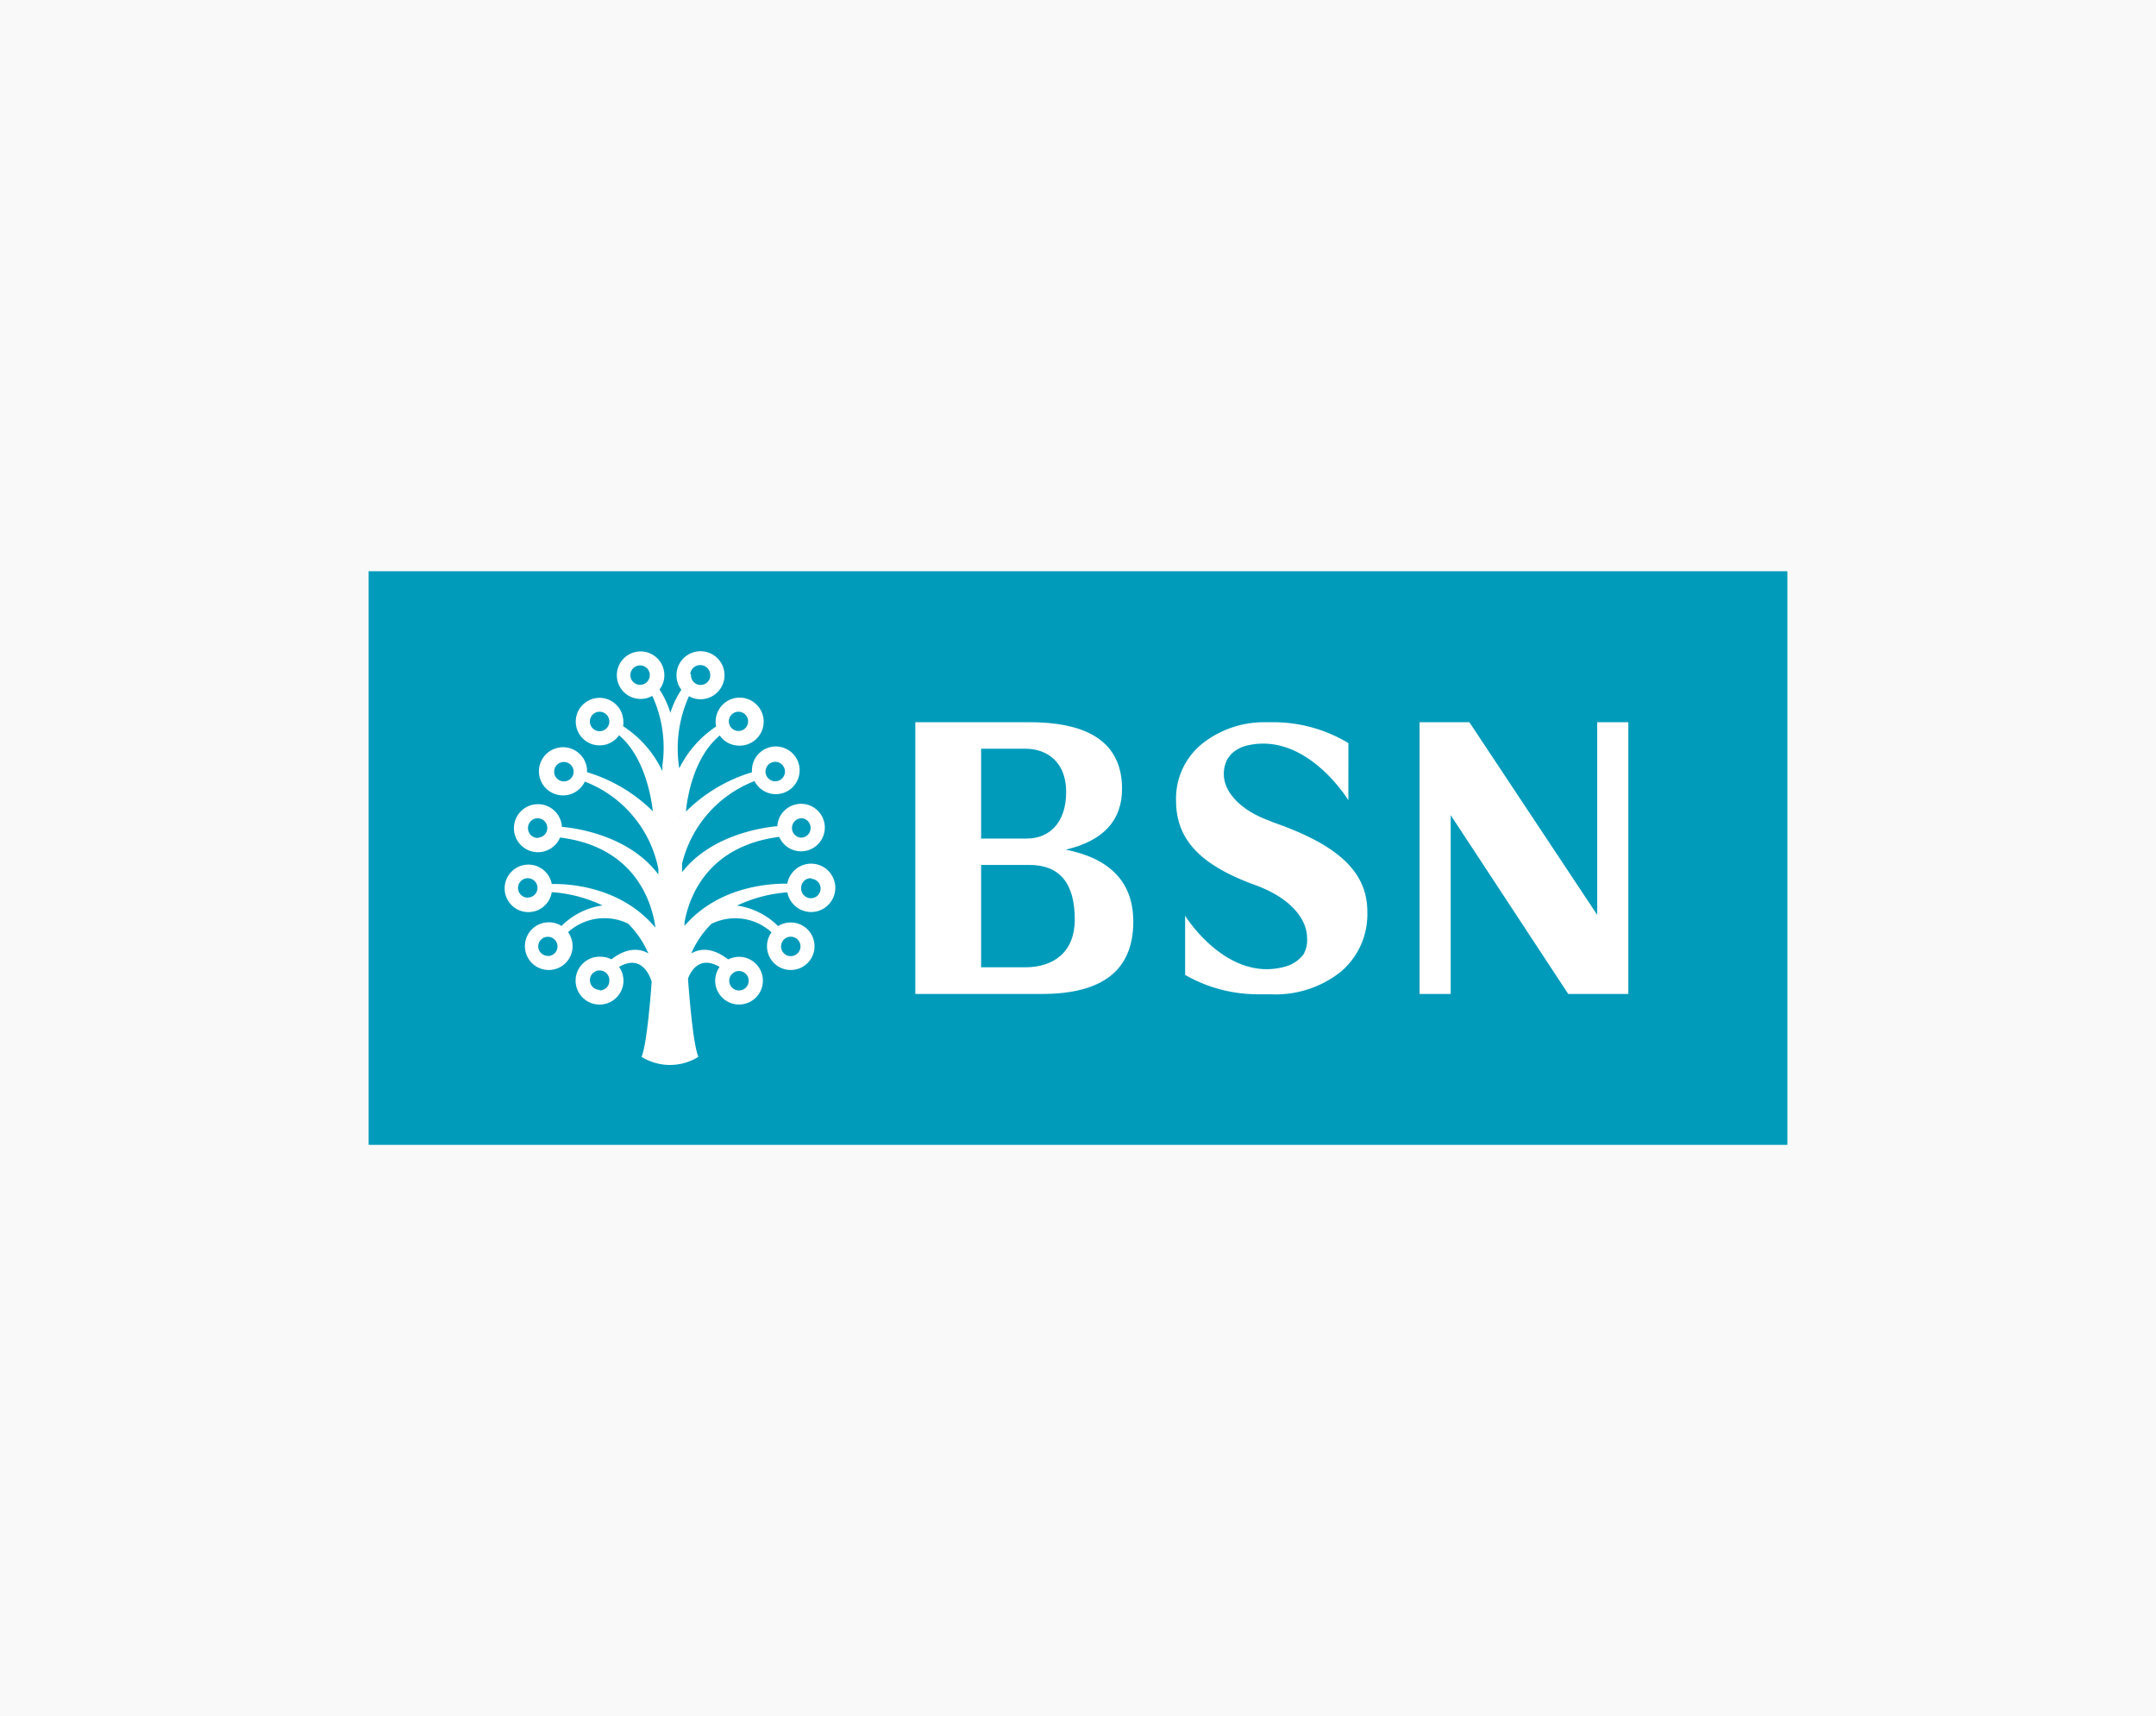 <svg xmlns="http://www.w3.org/2000/svg" viewBox="0 0 255 203"><defs><style>.cls-1{fill:#f9f9f9;}.cls-2{fill:#009bbb;}.cls-3{fill:#fff;}</style></defs><g id="Layer_2" data-name="Layer 2"><rect class="cls-1" x="-15.67" y="-16.9" width="286.35" height="236.81"/></g><g id="Layer_6" data-name="Layer 6"><rect class="cls-2" x="43.6" y="67.57" width="167.8" height="67.85"/><path class="cls-3" d="M126.07,100.5q6.63-1.57,6.64-7.18,0-7.91-11-7.89H108.26v32.14h15q10.78,0,10.78-8.55,0-6.92-8-8.52m-10-11.94h5.16c2.8,0,4.9,1.71,4.9,5.11,0,3.67-2,5.52-4.67,5.52h-5.39Zm5.19,25.86h-5.19V102.31h5.71c3.57,0,5.37,2.15,5.37,6.46,0,3.77-2.41,5.65-5.89,5.65"/><path class="cls-3" d="M150.33,97.15c-3.86-1.34-5.58-3.66-5.58-5.52a3.62,3.62,0,0,1,.49-1.95l.3-.39a3.86,3.86,0,0,1,1.86-1.08c7.09-1.77,12.08,6.45,12.08,6.45V87.9a17.13,17.13,0,0,0-8.73-2.47h-1.11A11.78,11.78,0,0,0,142.15,88a8.34,8.34,0,0,0-3.05,6.74c0,4.93,3.4,7.8,9.49,10,4.22,1.57,6,4.1,6,6.17a3.44,3.44,0,0,1-.43,2,4.09,4.09,0,0,1-2.1,1.41c-6.95,2-11.89-6-11.89-6v7a17.31,17.31,0,0,0,8.44,2.29h1.65a12.4,12.4,0,0,0,8.33-2.67,8.9,8.9,0,0,0,3.13-7.1c0-5-3.92-8.08-11.36-10.65"/><polygon class="cls-3" points="189.46 85.43 188.91 85.43 188.91 108.22 173.79 85.43 167.9 85.43 167.9 117.57 171.02 117.57 171.58 117.57 171.58 96.42 185.48 117.57 192.59 117.57 192.59 85.43 189.46 85.43"/><path class="cls-3" d="M93.12,105.52a2.86,2.86,0,1,0,0-1c-1.46,0-7.91.06-12.16,5,0-.14,0-.28,0-.42.51-2.86,2.61-9,11.2-10.11a2.81,2.81,0,1,0-.22-1.26v0c-1.37.11-7.72.89-11.27,5.44,0-.34,0-.68,0-1a14,14,0,0,1,8.57-9.78A2.82,2.82,0,1,0,88.94,91a2.06,2.06,0,0,0,0,.35A18.64,18.64,0,0,0,81.13,96c.07-.87.66-6.23,4-9a2.74,2.74,0,0,0,2,1.18,2.84,2.84,0,1,0-2.43-2.25,12.88,12.88,0,0,0-4.36,4.95,15,15,0,0,1,1.15-8.53,2.74,2.74,0,0,0,1.1.35,2.84,2.84,0,1,0-2-1.11,10.24,10.24,0,0,0-1.3,2.73A10.58,10.58,0,0,0,78,81.56a2.77,2.77,0,0,0,.56-2,2.81,2.81,0,1,0-2.5,3.1,2.64,2.64,0,0,0,1.09-.35,14.73,14.73,0,0,1,1.19,8.26h0s0,.11,0,.33,0,.21,0,.31A12.92,12.92,0,0,0,73.7,85.9a3.15,3.15,0,0,0,0-.87,2.81,2.81,0,1,0-2.48,3.12,2.78,2.78,0,0,0,2-1.18c3.29,2.8,3.89,8.16,4,9a18.64,18.64,0,0,0-7.79-4.63c0-.12,0-.23,0-.35a2.85,2.85,0,1,0-.26,1.46,14,14,0,0,1,8.7,10.33l0,.66c-3.52-4.71-10-5.52-11.41-5.63v0a2.84,2.84,0,1,0-.22,1.26c9.18,1.13,10.95,8.13,11.28,10.66-4.26-5.1-10.81-5.2-12.26-5.16a2.81,2.81,0,1,0-2.7,3.32,2.8,2.8,0,0,0,2.7-2.36,16.59,16.59,0,0,1,6,1.57,8.55,8.55,0,0,0-4.85,2.43,2.74,2.74,0,0,0-1.62-.43,2.82,2.82,0,1,0,2.93,2.69,2.87,2.87,0,0,0-.53-1.53,6.41,6.41,0,0,1,7.11-1,11.4,11.4,0,0,1,2.38,3.51c-1.73-1-3.48,0-4.36.71a2.92,2.92,0,0,0-1.29-.31A2.83,2.83,0,1,0,73.74,116a2.87,2.87,0,0,0-.52-1.63c2.64-1.53,3.63,1,3.86,1.76-.33,4.3-.73,7.75-1.2,8.88a6.36,6.36,0,0,0,6.72,0c-.48-1.16-.89-4.77-1.23-9.25.38-1,1.43-2.73,3.74-1.39a2.87,2.87,0,0,0-.52,1.63,2.82,2.82,0,1,0,2.81-2.82,2.91,2.91,0,0,0-1.28.31c-.89-.71-2.63-1.73-4.36-.71a11.08,11.08,0,0,1,2.38-3.5,6.36,6.36,0,0,1,7.11,1,2.79,2.79,0,0,0-.53,1.53,2.81,2.81,0,1,0,2.93-2.69,2.74,2.74,0,0,0-1.62.43,8.55,8.55,0,0,0-4.86-2.43,16.71,16.71,0,0,1,6-1.57m2.8-1.6A1.15,1.15,0,1,1,94.76,105a1.13,1.13,0,0,1,1.16-1.12m-1.12-7.1A1.14,1.14,0,0,1,95.87,98a1.13,1.13,0,0,1-1.2,1.08,1.15,1.15,0,0,1,.13-2.29m-3-6.67a1.15,1.15,0,1,1-1.25,1,1.15,1.15,0,0,1,1.25-1m-5.59-4.93a1.14,1.14,0,1,1,1,1.27,1.15,1.15,0,0,1-1-1.27m-4.57-5.47A1.14,1.14,0,1,1,84,80a1.14,1.14,0,1,1-2.27-.24M75.85,81a1.15,1.15,0,1,1,1-1.26,1.15,1.15,0,0,1-1,1.26m-4.79,5.48a1.15,1.15,0,1,1,1-1.27,1.14,1.14,0,0,1-1,1.27M66.7,92.43a1.15,1.15,0,0,1-.22-2.28,1.15,1.15,0,1,1,.22,2.28m-3,6.68A1.14,1.14,0,0,1,62.45,98a1.14,1.14,0,1,1,2.28-.13,1.14,1.14,0,0,1-1.07,1.21m-1.2,7.1A1.15,1.15,0,1,1,63.57,105a1.15,1.15,0,0,1-1.11,1.17m8.46,10.92A1.15,1.15,0,1,1,72.07,116a1.13,1.13,0,0,1-1.15,1.15M88.55,116a1.15,1.15,0,1,1-1.15-1.14A1.15,1.15,0,0,1,88.55,116M80.4,96.72l.06,0-.06.06Zm-2.53,0,.2.16v0l-.2-.2m-13,16.38A1.13,1.13,0,0,1,63.66,112a1.14,1.14,0,1,1,1.19,1.09m28.72-2.29a1.15,1.15,0,1,1-1.19,1.09,1.15,1.15,0,0,1,1.19-1.09"/></g></svg>